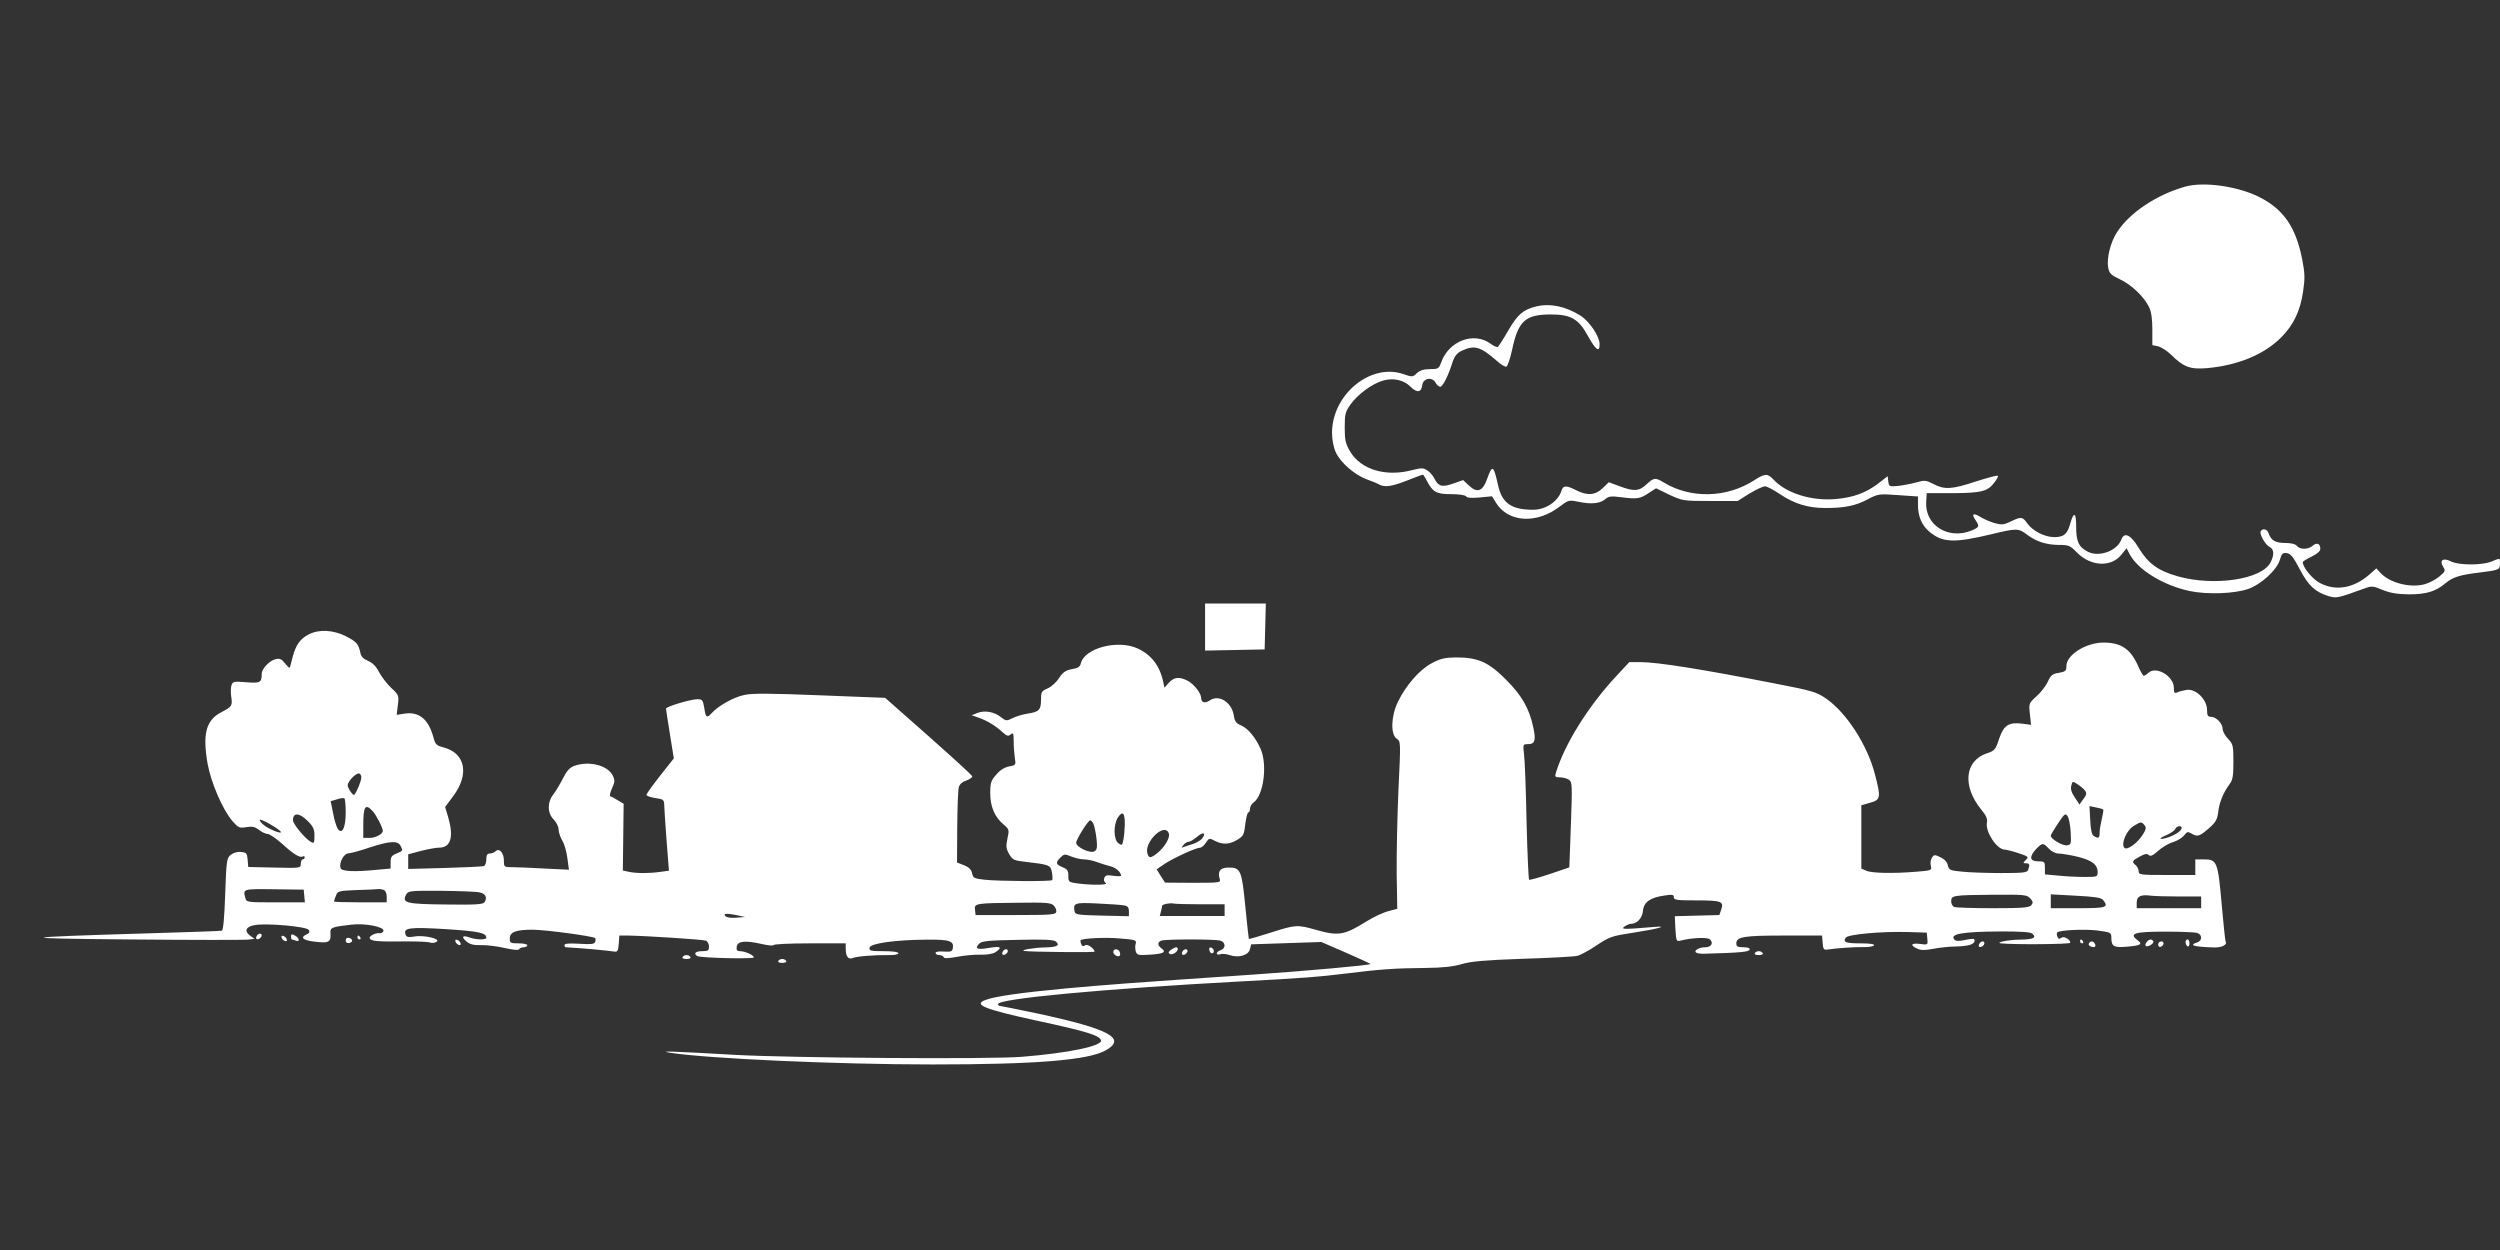 <?xml version="1.0" standalone="no"?>
<!DOCTYPE svg PUBLIC "-//W3C//DTD SVG 20010904//EN"
 "http://www.w3.org/TR/2001/REC-SVG-20010904/DTD/svg10.dtd">
<svg version="1.0" xmlns="http://www.w3.org/2000/svg"
 width="1280pt" height="640pt" viewBox="0 0 1280 640"
 preserveAspectRatio="xMidYMid meet">
<rect x="0" y="0" width="1280" height="640" fill="#333333" stroke="none"/>
<g transform="translate(0,640) scale(0.1,-0.1)"
fill="#ffffff" stroke="none">
<path d="M11190 5445 c-147 -41 -287 -134 -351 -234 -34 -52 -54 -136 -45
-182 6 -29 15 -38 58 -58 61 -28 126 -91 151 -143 12 -25 17 -61 17 -116 l0
-79 29 -6 c16 -4 46 -23 67 -43 63 -63 97 -76 183 -69 158 14 294 70 381 158
63 63 98 136 112 236 10 66 9 92 -5 165 -33 164 -95 254 -219 317 -109 55
-282 80 -378 54z"/>
<path d="M7865 4831 c-67 -17 -94 -40 -142 -122 -25 -44 -50 -82 -54 -85 -5
-3 -21 4 -37 16 -85 63 -214 15 -253 -95 -12 -33 -16 -35 -58 -35 -31 0 -51
-6 -67 -21 -21 -20 -23 -20 -70 -4 -168 57 -365 -106 -364 -303 0 -33 8 -74
19 -97 23 -53 98 -117 158 -139 27 -10 56 -21 65 -27 29 -15 64 -10 143 21 42
17 78 30 80 30 2 0 12 -14 20 -31 31 -59 49 -69 124 -69 41 0 73 -5 77 -11 4
-8 28 -10 70 -6 l63 6 21 -34 c62 -100 208 -109 325 -19 47 35 47 35 102 24
62 -13 108 -8 134 16 15 13 30 15 81 8 81 -10 95 -8 140 22 l37 24 68 -33 c67
-31 71 -32 209 -32 l141 0 60 38 c34 20 69 37 80 37 10 0 45 -19 78 -41 73
-49 144 -70 230 -70 99 0 154 11 217 44 55 29 58 29 157 22 l101 -7 0 -44 c0
-58 20 -104 58 -136 68 -57 127 -59 319 -13 128 31 138 31 181 -2 48 -36 97
-52 162 -53 52 0 59 -3 94 -39 71 -72 177 -77 229 -9 l25 31 15 -29 c42 -81
172 -161 308 -190 89 -19 231 -14 301 11 65 23 144 96 160 146 10 34 15 40 36
37 20 -2 34 -20 67 -83 45 -85 79 -116 147 -137 41 -12 49 -10 178 37 43 16
47 16 98 -5 39 -16 74 -22 135 -23 89 0 137 14 188 57 37 31 74 43 177 55 97
12 102 14 102 47 0 28 2 28 -43 9 -49 -20 -169 -20 -209 1 -39 20 -60 5 -39
-28 13 -20 11 -24 -20 -50 -19 -16 -52 -33 -74 -39 -75 -21 -182 7 -229 60
l-19 21 -35 -31 c-80 -70 -171 -87 -252 -45 -39 19 -89 80 -90 108 0 3 20 16
45 28 29 14 45 28 45 40 0 27 -18 34 -39 16 -22 -20 -65 -21 -81 -1 -8 10 -30
15 -61 15 -49 0 -72 14 -84 50 -7 21 -30 27 -40 10 -8 -14 22 -68 45 -80 24
-13 25 -40 5 -80 -45 -87 -289 -123 -474 -71 -102 29 -152 65 -201 146 -41 68
-74 83 -89 42 -22 -58 -114 -91 -171 -62 -47 24 -60 52 -60 128 0 76 -12 81
-31 14 -15 -53 -33 -67 -81 -67 -49 0 -110 31 -138 70 -25 35 -31 36 -85 10
-34 -17 -47 -18 -80 -9 -22 6 -55 20 -73 31 -39 24 -50 18 -28 -14 22 -32 21
-37 -19 -54 -119 -49 -240 26 -233 146 l3 45 135 0 c147 1 178 9 213 57 12 15
19 30 16 32 -3 3 -53 -10 -112 -29 -124 -41 -161 -43 -218 -13 -39 20 -45 20
-88 8 -25 -7 -67 -15 -93 -18 -44 -4 -47 -3 -50 23 l-3 27 -49 -38 c-64 -48
-126 -71 -217 -79 -123 -11 -253 29 -318 99 -31 33 -44 33 -101 -4 -141 -90
-324 -94 -462 -10 -43 26 -50 25 -88 -10 -38 -36 -65 -37 -139 -9 l-54 20 -31
-30 c-38 -37 -79 -40 -136 -11 -51 26 -67 25 -75 -2 -17 -55 -81 -98 -145 -98
-112 0 -160 34 -180 126 -23 103 -29 107 -56 32 -23 -65 -51 -74 -94 -33 l-29
27 -51 -18 c-57 -20 -76 -15 -97 28 -7 14 -23 32 -36 40 -19 13 -29 13 -77 1
-135 -36 -263 3 -317 95 -24 40 -28 58 -28 123 0 70 3 81 31 120 37 51 109
104 164 120 52 16 107 4 142 -31 33 -33 55 -30 60 8 4 36 51 44 68 13 6 -12
17 -21 24 -21 13 0 42 57 65 132 9 25 22 41 45 52 65 31 97 21 179 -51 21 -19
43 -33 50 -30 6 2 19 41 29 86 31 148 68 181 198 181 103 0 143 -23 190 -110
40 -72 60 -87 60 -43 0 40 -51 117 -98 147 -77 48 -154 64 -227 47z"/>
<path d="M6170 3190 l0 -121 153 3 152 3 3 118 3 117 -156 0 -155 0 0 -120z"/>
<path d="M1581 3152 c-44 -22 -67 -55 -83 -117 -7 -27 -13 -52 -15 -54 -1 -2
-12 8 -24 23 -17 22 -27 26 -48 21 -31 -7 -71 -49 -71 -75 0 -45 -8 -49 -80
-43 -63 5 -68 4 -75 -16 -4 -12 -4 -39 -1 -59 7 -44 3 -51 -48 -77 -81 -41
-100 -110 -73 -266 18 -98 78 -237 128 -294 29 -33 35 -36 70 -30 31 5 44 2
65 -14 15 -12 35 -21 45 -21 9 0 41 -22 71 -48 60 -55 94 -76 108 -67 6 3 10
1 10 -4 0 -6 -4 -11 -10 -11 -5 0 -10 -10 -10 -22 0 -23 -1 -23 -134 -20
l-135 3 -3 37 c-3 33 -6 37 -34 40 -18 2 -39 -4 -53 -15 -20 -17 -22 -28 -28
-201 -4 -119 -10 -185 -17 -187 -6 -2 -180 -8 -386 -14 -679 -20 -694 -26 -80
-31 311 -3 580 -3 599 -1 l34 4 -23 17 c-32 24 -20 47 27 54 64 10 263 -8 274
-25 6 -10 3 -17 -11 -23 -40 -18 -14 -34 68 -40 47 -4 57 5 54 45 -2 30 3 33
109 45 70 8 170 -12 162 -33 -3 -7 -10 -12 -17 -11 -20 4 -57 -14 -53 -25 5
-16 33 -19 193 -17 55 0 108 -2 117 -6 9 -3 23 -2 32 4 26 14 -63 36 -113 27
-30 -5 -41 -3 -45 9 -14 36 17 40 204 29 169 -11 209 -19 209 -44 0 -12 -53
-11 -86 1 -36 14 -44 3 -15 -21 18 -15 38 -19 75 -18 28 1 82 -6 121 -15 44
-10 71 -12 73 -6 2 5 12 10 23 10 10 0 19 5 19 10 0 6 -20 10 -45 10 -41 0
-45 2 -45 25 0 33 31 45 118 45 69 -1 308 -33 319 -43 3 -4 3 -12 0 -20 -4
-11 -22 -13 -81 -9 -53 3 -76 1 -76 -7 0 -6 3 -11 8 -11 101 -6 195 -15 247
-22 17 -3 20 4 23 40 l3 42 42 0 c87 -1 384 -20 400 -26 10 -3 17 -17 17 -30
0 -21 -5 -24 -35 -24 -34 0 -46 -12 -25 -25 16 -10 290 -16 290 -7 0 12 -46
32 -71 32 -15 0 -20 6 -17 23 4 29 43 33 127 14 33 -8 61 -10 61 -6 0 5 83 9
185 9 l185 0 0 -27 c0 -40 14 -58 36 -48 21 9 115 16 187 15 27 -1 47 4 47 9
0 7 -29 11 -76 11 -66 0 -75 2 -72 18 4 22 132 40 294 41 118 1 140 -7 132
-46 -3 -15 -11 -17 -46 -15 -26 2 -42 -1 -42 -7 0 -6 9 -11 19 -11 11 0 21 -5
23 -11 2 -7 23 -6 68 2 36 7 90 12 119 11 35 -1 64 4 78 13 37 25 27 32 -32
22 -61 -11 -77 -5 -52 21 15 14 44 17 197 20 132 3 184 1 195 -8 25 -20 7 -30
-58 -31 -54 -1 -129 -14 -102 -18 30 -5 351 -8 358 -4 4 2 -3 13 -15 23 -15
12 -27 15 -34 9 -8 -6 -14 -4 -18 7 -4 9 -5 18 -3 20 10 10 127 16 201 9 79
-6 86 -9 81 -26 -4 -10 -3 -28 0 -40 6 -19 13 -21 71 -17 70 4 88 13 61 32
-21 16 -22 32 -1 40 20 8 272 8 302 0 28 -8 29 -40 2 -49 -11 -3 -20 -11 -20
-17 0 -5 7 -7 17 -4 9 4 31 2 49 -4 46 -16 97 -1 104 31 l6 24 179 6 180 6
127 -55 c71 -31 127 -57 125 -58 -6 -6 -324 -35 -602 -54 -652 -44 -748 -52
-960 -71 -223 -21 -361 -40 -410 -59 -63 -24 -6 -47 260 -105 260 -56 324 -76
332 -101 10 -29 -167 -66 -407 -85 -167 -13 -1171 -6 -1465 10 -332 19 -396
21 -335 11 192 -30 853 -60 1344 -60 532 0 798 22 887 72 109 61 21 109 -345
188 -105 22 -194 40 -198 40 -4 0 -8 4 -8 9 0 28 538 78 1240 116 336 18 398
23 545 41 168 21 250 27 400 28 94 1 146 7 190 20 47 14 116 20 310 27 138 4
264 11 280 15 17 4 62 28 100 54 66 44 77 48 190 65 123 19 184 36 104 29
-158 -13 -171 -13 -152 2 10 7 25 14 33 14 32 0 59 30 62 67 4 44 37 68 111
78 39 6 47 5 47 -9 0 -14 16 -16 113 -16 130 0 144 -5 130 -46 l-10 -29 -114
-3 -114 -3 3 -65 c4 -62 5 -65 26 -60 59 15 136 18 150 7 21 -18 8 -41 -23
-41 -31 0 -59 -16 -48 -26 4 -5 24 -8 45 -7 181 5 226 9 230 21 2 8 -8 12 -32
12 -29 0 -36 4 -36 20 0 34 40 40 245 40 l194 0 3 -37 c2 -32 6 -37 23 -35 43
7 142 14 187 13 25 -1 49 3 53 9 4 6 -20 10 -69 10 -76 0 -91 6 -76 29 10 17
183 33 318 29 l97 -3 3 -32 c3 -31 3 -31 -37 -26 -46 6 -54 -6 -15 -24 19 -9
40 -9 82 -1 31 6 84 12 117 12 66 2 95 11 95 31 0 10 -10 10 -46 3 -31 -7 -49
-7 -56 0 -30 30 36 42 241 43 96 0 147 -3 156 -11 25 -21 6 -30 -63 -31 -56 0
-130 -15 -97 -19 60 -7 355 -5 355 3 0 18 -34 36 -47 25 -9 -7 -15 -6 -19 6
-4 9 -4 19 -1 22 12 12 138 18 205 10 68 -9 72 -11 72 -35 0 -47 12 -54 80
-48 73 6 82 13 52 35 -43 33 -11 42 142 42 78 0 151 -3 164 -6 28 -8 29 -40 2
-49 -47 -15 -17 -23 89 -26 39 0 66 14 56 31 -2 3 -11 88 -20 190 -19 217 -24
230 -90 230 l-45 0 0 -40 0 -40 -145 0 c-135 0 -145 1 -145 19 0 10 -7 24 -15
31 -22 18 -19 23 20 44 27 15 38 17 47 8 8 -8 21 -3 49 23 21 18 55 38 76 44
21 6 45 21 55 33 15 20 20 21 37 11 31 -19 42 -16 89 25 36 31 44 45 49 82 5
50 26 101 57 143 18 24 21 43 21 117 0 83 -2 90 -27 117 -16 16 -28 39 -28 51
0 27 -33 62 -60 62 -16 0 -20 7 -20 36 0 52 -57 108 -103 102 -17 -3 -40 -8
-49 -13 -15 -6 -18 -2 -18 24 0 59 -90 112 -129 77 -10 -9 -21 -16 -25 -16 -4
0 -18 24 -30 53 -39 85 -86 117 -176 117 -90 0 -190 -63 -190 -120 0 -25 -5
-29 -39 -35 -33 -5 -41 -12 -56 -45 -10 -22 -36 -55 -58 -75 -39 -35 -40 -37
-34 -91 l6 -55 -47 6 c-68 8 -93 -8 -117 -79 -18 -55 -23 -60 -62 -73 -114
-38 -127 -168 -29 -288 25 -30 33 -48 29 -67 -9 -46 51 -138 91 -138 12 -1 44
-9 73 -19 49 -16 51 -19 35 -34 -15 -16 -15 -17 1 -17 18 0 21 -8 11 -34 -5
-14 -27 -16 -138 -16 -72 0 -162 3 -199 7 -63 6 -68 8 -74 32 -3 17 -17 32
-38 42 -30 14 -33 14 -44 -3 -6 -10 -9 -29 -5 -42 5 -22 3 -23 -72 -29 -118
-10 -230 -8 -259 5 l-25 11 0 162 0 162 45 13 c54 15 56 26 25 144 -38 150
-145 316 -250 389 -51 35 -70 40 -260 77 -377 74 -605 110 -691 110 l-57 0
-67 -72 c-145 -156 -264 -348 -309 -495 -6 -20 -4 -23 21 -23 16 0 37 -6 47
-13 16 -12 16 -29 9 -230 l-8 -218 -100 -34 c-55 -18 -103 -32 -106 -29 -3 2
-9 135 -13 296 -3 161 -9 317 -13 346 -6 51 -5 52 21 52 35 0 41 20 26 88 -21
96 -58 161 -140 243 -90 90 -143 113 -256 113 -58 -1 -79 -6 -124 -30 -62 -33
-132 -113 -173 -198 -35 -72 -38 -166 -6 -188 21 -14 21 -14 9 -263 -6 -138
-10 -331 -9 -429 l3 -179 -45 -12 c-25 -6 -74 -29 -110 -51 -117 -73 -146 -78
-264 -44 -92 26 -101 26 -229 -15 -60 -19 -110 -34 -112 -32 -1 1 -9 76 -18
166 -18 186 -24 200 -87 199 -42 0 -56 -20 -44 -58 6 -19 2 -20 -137 -20
l-143 1 -22 34 -21 34 41 28 c45 30 161 83 182 83 7 0 20 11 29 25 16 24 18
25 46 10 40 -21 76 -19 116 6 30 18 34 26 40 80 4 32 11 59 15 59 5 0 9 9 9
19 0 11 9 26 19 33 50 35 71 190 36 272 -25 58 -65 107 -101 122 -25 11 -33
21 -37 52 -11 66 -75 107 -121 77 -27 -18 -46 -13 -46 12 0 23 -38 72 -70 88
-42 21 -68 19 -95 -10 l-23 -26 -7 33 c-18 82 -63 138 -133 169 -102 45 -269
0 -288 -77 -5 -19 -15 -25 -46 -30 -32 -6 -45 -15 -66 -46 -14 -22 -40 -45
-59 -53 -30 -13 -33 -18 -33 -58 0 -52 -10 -62 -70 -71 -25 -4 -59 -14 -76
-23 -30 -15 -33 -15 -59 5 -35 28 -83 36 -120 22 l-30 -12 37 -13 c44 -16 84
-40 120 -73 23 -21 30 -23 43 -12 13 11 15 6 15 -36 0 -27 3 -65 6 -85 6 -35
5 -37 -29 -43 -23 -4 -47 -19 -66 -42 -27 -30 -31 -42 -31 -95 0 -69 23 -123
69 -161 28 -24 29 -27 19 -72 -8 -39 -7 -51 9 -79 17 -29 25 -33 79 -39 129
-15 133 -17 140 -55 3 -18 4 -36 1 -39 -7 -8 -275 -6 -348 2 -52 6 -57 9 -62
33 -4 19 -16 31 -41 41 l-36 14 1 180 c1 100 4 192 8 205 4 16 18 28 39 35 17
6 31 16 30 21 -1 6 -102 98 -224 206 l-222 196 -333 13 c-252 10 -346 11 -387
2 -55 -11 -133 -55 -167 -92 -26 -29 -32 -25 -39 25 -7 41 -10 45 -36 45 -33
0 -160 -38 -160 -48 0 -4 9 -63 20 -131 l20 -124 -27 -34 c-79 -99 -113 -146
-113 -153 0 -5 20 -12 45 -16 42 -6 45 -8 46 -38 0 -17 6 -99 12 -182 l12
-152 -44 -6 c-57 -8 -120 -8 -160 0 l-32 7 2 171 2 171 -29 17 c-16 10 -33 19
-39 21 -5 2 -1 20 8 40 15 32 16 41 5 65 -25 53 -120 78 -197 51 -23 -8 -39
-25 -58 -63 -14 -28 -36 -65 -49 -82 -33 -42 -32 -97 1 -130 14 -14 25 -37 25
-51 0 -14 9 -40 19 -57 11 -17 22 -58 26 -90 l8 -59 -123 6 c-68 4 -143 7
-167 7 -42 0 -43 1 -43 34 0 39 -24 66 -42 48 -7 -7 -20 -12 -30 -12 -13 0
-18 -8 -18 -30 0 -17 -6 -32 -12 -34 -7 -3 -97 -7 -200 -10 l-188 -5 0 37 0
38 64 17 c35 9 77 17 94 17 60 0 76 54 47 155 l-16 53 40 54 c85 112 65 221
-47 251 -38 10 -43 15 -53 52 -25 93 -74 133 -149 121 l-39 -6 6 50 c6 49 5
52 -35 89 -22 21 -50 58 -62 81 -14 28 -32 46 -55 56 -24 10 -36 22 -40 42
-10 46 -19 56 -75 85 -64 32 -137 36 -189 9z m269 -732 c0 -18 -23 -75 -36
-89 -6 -7 -33 32 -34 48 0 19 39 61 57 61 7 0 13 -9 13 -20z m8826 -69 c9 -12
7 -21 -9 -42 l-20 -28 -24 36 c-17 25 -23 44 -18 60 6 24 6 25 33 7 15 -10 32
-24 38 -33z m-8906 -110 c0 -77 -17 -114 -39 -87 -7 9 -19 45 -25 80 l-13 64
31 9 c17 6 34 8 39 6 4 -2 7 -35 7 -72z m138 6 c18 -19 52 -85 52 -101 0 -16
-37 -36 -66 -36 l-34 0 0 64 c0 98 10 114 48 73z m8860 8 c3 -2 -1 -24 -7 -49
-6 -25 -11 -56 -11 -70 0 -28 -6 -31 -30 -16 -10 6 -16 32 -18 81 l-4 72 33
-7 c18 -3 35 -8 37 -11z m-5009 -78 c-1 -29 -4 -65 -8 -80 -5 -26 -8 -27 -25
-14 -25 18 -26 95 -2 132 24 36 36 23 35 -38z m4843 -38 c3 -60 2 -64 -19 -67
-23 -3 -83 32 -83 49 0 5 17 33 37 63 33 50 38 54 49 37 7 -10 14 -47 16 -82z
m-9026 57 c28 -28 34 -42 34 -75 0 -38 -2 -41 -19 -31 -28 15 -91 91 -91 110
0 41 32 40 76 -4z m-138 -56 c4 -12 -67 17 -90 38 -10 8 -18 19 -18 24 0 11
104 -48 108 -62z m4160 43 c5 -10 12 -44 16 -75 5 -48 3 -59 -11 -67 -22 -12
-93 22 -93 44 0 17 61 115 72 115 4 0 11 -8 16 -17z m5382 -8 c10 -12 8 -21
-8 -47 -28 -45 -81 -83 -95 -69 -19 19 10 89 46 111 38 24 41 24 57 5z m190
-14 c0 -14 -29 -34 -68 -48 -49 -16 -55 -7 -8 12 20 9 39 22 43 30 6 16 33 21
33 6z m-5186 -27 c8 -21 -17 -66 -54 -98 -38 -31 -47 -32 -55 -7 -19 59 87
162 109 105z m174 -23 c-6 -11 -28 -24 -47 -31 -20 -6 -43 -14 -51 -17 -13 -5
-13 -4 -1 10 7 10 19 17 27 17 7 0 25 11 41 24 31 27 49 25 31 -3z m-4108 -40
c14 -27 14 -27 -20 -41 -25 -10 -30 -18 -30 -45 l0 -32 -67 -6 c-119 -12 -183
-9 -189 8 -10 26 16 75 40 76 11 0 59 13 106 29 104 34 145 37 160 11z m8440
-16 c13 -14 35 -25 49 -25 14 0 58 -7 96 -16 75 -18 105 -40 105 -80 0 -23 -3
-24 -67 -24 -38 0 -98 3 -135 7 l-68 6 0 33 c0 32 -2 34 -35 34 -43 0 -47 23
-10 63 32 33 36 33 65 2z m-4941 -55 c17 0 48 -6 68 -14 21 -8 51 -17 67 -21
28 -6 55 -30 56 -48 0 -4 -18 -4 -40 -1 -32 5 -41 3 -46 -11 -4 -10 -1 -21 7
-26 17 -10 -60 -12 -138 -3 -52 7 -53 8 -53 39 0 27 -5 35 -30 45 -35 15 -37
23 -10 50 18 18 22 18 54 5 20 -8 49 -15 65 -15z m-3991 -187 l3 -33 -149 0
c-147 0 -150 0 -156 23 -12 46 -14 46 147 44 l152 -2 3 -32z m406 31 c10 -4
16 -18 16 -35 l0 -29 -135 0 c-74 0 -135 2 -135 4 0 3 4 16 10 30 9 24 13 25
107 29 54 1 103 4 110 5 6 1 18 -1 27 -4z m491 -13 c31 -6 41 -26 26 -50 -8
-12 -44 -14 -198 -12 -204 2 -226 8 -204 50 11 20 18 21 179 20 92 -1 180 -4
197 -8z m7940 -31 c15 -16 15 -22 5 -35 -10 -12 -44 -15 -195 -15 -101 0 -190
3 -199 6 -9 3 -16 17 -16 29 0 31 8 32 216 34 159 1 172 0 189 -19z m373 -8
c30 -38 18 -42 -128 -42 l-140 0 0 35 0 36 128 -7 c98 -5 130 -10 140 -22z
m388 18 l114 0 0 -30 0 -30 -165 0 -165 0 0 29 c0 33 21 42 74 35 16 -2 80 -4
142 -4z m-5761 -46 c9 -9 15 -24 13 -33 -3 -14 -27 -16 -208 -16 l-205 0 -3
27 c-4 33 2 34 225 36 137 2 164 0 178 -14z m363 0 c16 -3 22 -11 22 -29 l0
-26 -137 3 c-124 3 -138 5 -141 21 -9 44 1 47 120 41 62 -3 123 -7 136 -10z
m388 6 l124 0 0 -30 0 -30 -166 0 -166 0 6 23 c3 12 6 25 6 29 0 8 40 16 58
12 8 -2 70 -4 138 -4z m-2370 -68 c-41 -4 -66 2 -66 16 0 5 24 4 53 -2 l52
-11 -39 -3z"/>
<path d="M1315 1609 c-4 -6 -5 -13 -2 -16 7 -7 27 6 27 18 0 12 -17 12 -25 -2z"/>
<path d="M1490 1605 c0 -8 2 -15 4 -15 2 0 11 -3 20 -6 23 -9 20 13 -4 26 -16
9 -20 8 -20 -5z"/>
<path d="M1442 1599 c2 -7 10 -15 17 -17 8 -3 12 1 9 9 -2 7 -10 15 -17 17 -8
3 -12 -1 -9 -9z"/>
<path d="M1830 1600 c0 -5 5 -10 11 -10 5 0 7 5 4 10 -3 6 -8 10 -11 10 -2 0
-4 -4 -4 -10z"/>
<path d="M1770 1585 c0 -10 7 -15 18 -13 21 4 19 22 -2 26 -10 2 -16 -3 -16
-13z"/>
<path d="M2332 1579 c2 -7 10 -15 17 -17 8 -3 12 1 9 9 -2 7 -10 15 -17 17 -8
3 -12 -1 -9 -9z"/>
<path d="M10650 1580 c0 -5 5 -10 11 -10 5 0 7 5 4 10 -3 6 -8 10 -11 10 -2 0
-4 -4 -4 -10z"/>
<path d="M10991 1577 c-6 -8 -8 -17 -5 -20 10 -9 45 13 39 24 -9 13 -21 11
-34 -4z"/>
<path d="M11190 1576 c0 -8 5 -18 10 -21 6 -3 10 3 10 14 0 12 -4 21 -10 21
-5 0 -10 -6 -10 -14z"/>
<path d="M10135 1569 c-4 -6 -5 -13 -2 -16 7 -7 27 6 27 18 0 12 -17 12 -25
-2z"/>
<path d="M10695 1570 c-3 -6 1 -13 10 -16 19 -8 30 0 20 15 -8 14 -22 14 -30
1z"/>
<path d="M11050 1564 c0 -9 5 -14 12 -12 18 6 21 28 4 28 -9 0 -16 -7 -16 -16z"/>
<path d="M5995 1537 c-13 -10 -15 -16 -6 -21 12 -8 41 10 41 25 0 13 -13 11
-35 -4z"/>
<path d="M6192 1536 c1 -10 8 -17 13 -17 15 1 12 24 -3 29 -9 3 -13 -2 -10
-12z"/>
<path d="M5135 1529 c-4 -6 -5 -13 -2 -16 7 -7 27 6 27 18 0 12 -17 12 -25 -2z"/>
<path d="M5700 1526 c0 -14 24 -29 33 -19 3 3 3 11 0 19 -7 18 -33 18 -33 0z"/>
<path d="M6055 1529 c-4 -6 -5 -13 -2 -16 7 -7 27 6 27 18 0 12 -17 12 -25 -2z"/>
<path d="M8985 1520 c-4 -6 5 -10 20 -10 15 0 24 4 20 10 -3 6 -12 10 -20 10
-8 0 -17 -4 -20 -10z"/>
<path d="M3495 1500 c-4 -6 5 -10 20 -10 15 0 24 4 20 10 -3 6 -12 10 -20 10
-8 0 -17 -4 -20 -10z"/>
<path d="M3985 1480 c-4 -6 5 -10 20 -10 15 0 24 4 20 10 -3 6 -12 10 -20 10
-8 0 -17 -4 -20 -10z"/>
</g>
</svg>
